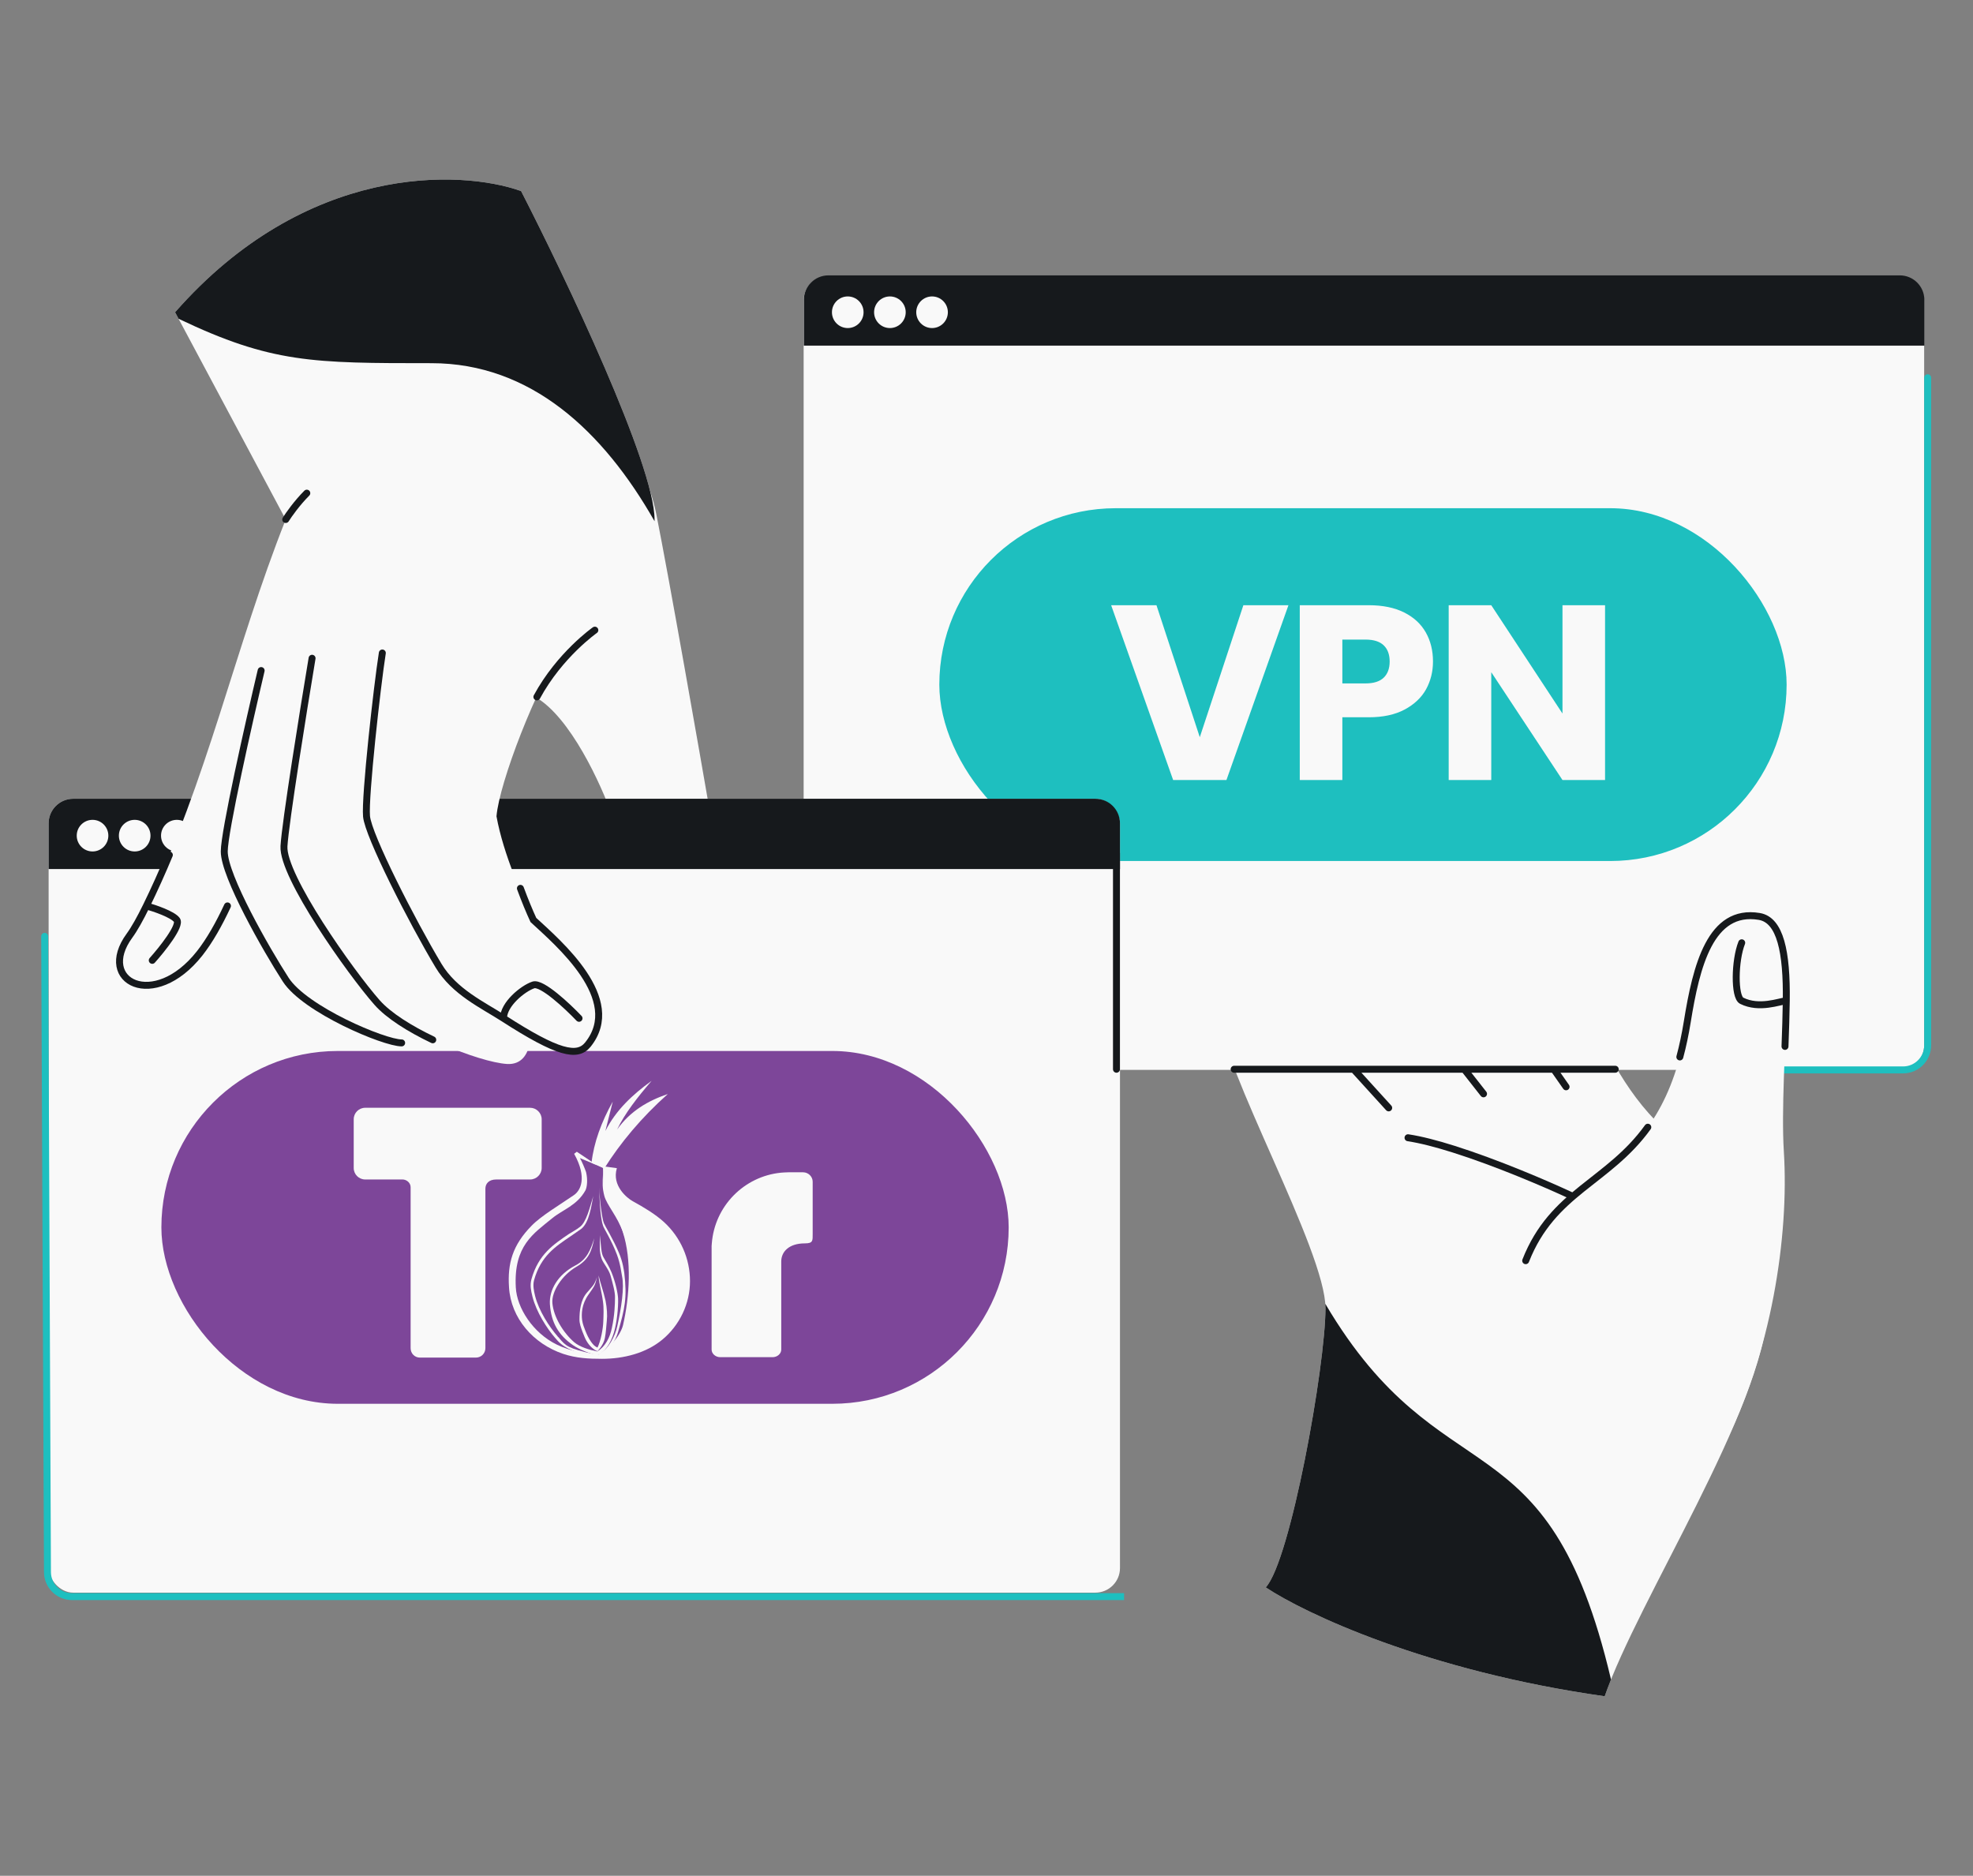 <svg width="568" height="540" viewBox="0 0 568 540" fill="none" xmlns="http://www.w3.org/2000/svg">
<rect x="0" y="0" width="568" height="540" fill="#808080" stroke="none"/>
<path d="M508.999 376.575C507.482 405.901 471.583 460.508 461.976 488.317C410.606 481.036 375.516 464.384 364.392 456.969C371.471 449.384 381.583 393.261 381.583 376.575C381.583 359.89 351.752 307.811 350.74 291.126C349.931 277.778 420.516 282.53 455.909 286.575C457.931 293.148 464.505 309.126 474.617 320.452C487.257 334.609 510.516 347.249 508.999 376.575Z" fill="#F9F9F9"/>
<rect x="231.357" y="79.461" width="322.584" height="228.539" rx="7.079" fill="#F9F9F9"/>
<path d="M554.949 108.743V300.922C554.949 304.831 551.78 308 547.871 308H496.847" stroke="#1EBFBF" stroke-width="2" stroke-linecap="round"/>
<rect x="270.419" y="146.302" width="243.925" height="101.563" rx="50.782" fill="#1EBFBF"/>
<rect x="14" y="229.945" width="308.427" height="228.539" rx="7.079" fill="#F9F9F9"/>
<path d="M13.664 452.578L14.664 452.573L13.664 452.578ZM13.86 269.536C13.858 268.984 13.408 268.538 12.856 268.54C12.304 268.543 11.858 268.992 11.86 269.545L12.86 269.54L13.86 269.536ZM323.606 459.625V458.625H20.743V459.625V460.625H323.606V459.625ZM13.664 452.578L14.664 452.573L13.86 269.536L12.86 269.54L11.86 269.545L12.664 452.582L13.664 452.578ZM20.743 459.625V458.625C17.396 458.625 14.679 455.92 14.664 452.573L13.664 452.578L12.664 452.582C12.684 457.03 16.295 460.625 20.743 460.625V459.625Z" fill="#1EBFBF"/>
<rect x="46.46" y="302.552" width="243.925" height="101.563" rx="50.782" fill="#7D4699"/>
<path d="M176.406 317.128L174.277 325.585C177.293 319.612 182.083 315.117 187.583 311.155C183.562 315.827 179.895 320.499 177.648 325.171C181.433 319.848 186.519 316.892 192.255 314.94C184.626 321.741 178.57 329.039 173.957 336.373L170.291 334.776C170.941 328.921 173.153 322.924 176.406 317.128Z" fill="#F9F9F9"/>
<path d="M173.595 336.013L176.11 337.296C175.873 338.951 176.228 342.619 177.884 343.564C185.217 348.118 192.136 353.086 194.857 358.054C204.556 375.559 188.056 391.764 173.803 390.226C181.55 384.489 183.798 372.72 180.9 359.887C179.717 354.86 177.884 350.306 174.631 345.16C173.221 342.635 173.713 339.503 173.595 336.013Z" fill="#F9F9F9"/>
<path d="M172.384 335.58L177.588 336.29C176.05 341.376 180.605 344.924 182.083 345.753C185.395 347.586 188.589 349.478 191.132 351.785C195.922 356.161 198.643 362.312 198.643 368.817C198.643 375.263 195.686 381.473 190.718 385.613C186.046 389.516 179.6 391.172 173.331 391.172C169.427 391.172 165.938 390.995 162.153 389.753C153.519 386.855 147.072 379.462 146.54 370.591C146.067 363.671 147.604 358.408 152.987 352.908C155.766 350.01 161.385 346.698 165.229 344.037C167.122 342.736 169.132 339.069 165.288 332.15L166.057 331.558L171.754 335.374L166.944 333.392C167.358 333.983 168.482 336.645 168.719 337.413C169.251 339.601 169.015 341.731 168.541 342.677C166.117 347.053 161.977 348.236 158.961 350.72C153.638 355.096 147.842 358.585 148.493 370.591C148.788 376.505 153.402 383.72 160.321 387.091C164.224 388.984 168.719 389.753 173.273 389.989C177.353 390.167 185.16 387.742 189.418 384.193C193.972 380.409 196.515 374.672 196.515 368.817C196.515 362.903 194.149 357.285 189.714 353.322C187.17 351.016 182.972 348.236 180.37 346.757C177.767 345.279 174.515 341.139 175.579 337.177L172.384 335.58Z" fill="#F9F9F9"/>
<path d="M170.788 344.333C170.255 347.053 169.664 351.962 167.298 353.795C166.293 354.504 165.287 355.215 164.223 355.924C159.965 358.822 155.706 361.542 153.755 368.521C153.341 370 153.696 371.596 154.051 373.075C155.116 377.333 158.132 381.946 160.497 384.667C160.497 384.785 160.971 385.081 160.971 385.199C162.922 387.506 163.514 388.156 170.906 389.811L170.729 390.64C166.293 389.457 162.627 388.393 160.32 385.731C160.32 385.672 159.906 385.258 159.906 385.258C157.422 382.419 154.406 377.688 153.282 373.252C152.868 371.478 152.514 370.118 152.986 368.284C154.997 361.069 159.374 358.23 163.809 355.214C164.815 354.564 165.997 353.972 166.944 353.203C168.777 351.843 169.782 347.703 170.788 344.333Z" fill="#F9F9F9"/>
<path d="M172.679 355.569C172.738 358.644 172.438 360.187 173.206 362.376C173.679 363.676 175.277 365.451 175.751 367.166C176.401 369.473 177.109 372.016 177.05 373.553C177.05 375.328 176.939 378.638 176.17 382.187C175.584 385.119 174.233 387.635 171.961 389.061C169.635 388.582 166.903 387.764 165.29 386.382C162.156 383.662 159.38 379.113 159.025 375.15C158.729 371.898 161.741 367.101 165.94 364.676C169.488 362.606 170.313 360.247 171.082 356.462C170.017 359.774 169.018 362.55 165.588 364.324C160.62 366.926 158.071 371.294 158.307 375.434C158.662 380.757 160.794 384.363 164.992 387.262C166.766 388.503 170.081 389.816 172.151 390.171V389.9C173.721 389.606 175.753 387.028 176.765 383.54C177.653 380.406 178.003 376.394 177.943 373.851C177.883 372.373 177.231 369.171 176.048 366.273C175.398 364.676 174.399 363.08 173.748 361.956C173.039 360.832 173.034 358.407 172.679 355.569Z" fill="#F9F9F9"/>
<path d="M172.327 367.167C172.386 369.237 173.217 371.889 173.572 374.61C173.868 376.621 173.739 378.64 173.68 380.415C173.622 382.469 172.937 386.149 172.002 387.939C171.12 387.534 170.775 387.073 170.202 386.329C169.493 385.323 169.011 384.318 168.538 383.135C168.183 382.248 167.768 381.232 167.59 380.05C167.354 378.275 167.42 375.5 169.431 372.661C170.969 370.413 171.321 370.242 171.853 367.64C171.143 369.947 170.614 370.182 168.957 372.133C167.124 374.262 166.819 377.398 166.819 379.941C166.819 381.006 167.244 382.188 167.658 383.311C168.131 384.494 168.537 385.672 169.187 386.559C170.165 387.997 171.417 388.814 172.029 388.967C172.033 388.968 172.039 388.966 172.043 388.967C172.056 388.97 172.071 388.978 172.083 388.981V388.913C173.231 387.634 173.921 386.363 174.154 385.084C174.449 383.546 174.517 382.005 174.695 380.171C174.872 378.634 174.744 376.562 174.33 374.434C173.738 371.772 172.741 369.059 172.327 367.167L172.327 367.167Z" fill="#F9F9F9"/>
<path d="M172.502 341.848C172.562 344.923 172.798 350.661 173.626 352.908C173.862 353.676 176.05 357.047 177.588 361.128C178.653 363.967 178.889 366.569 179.067 367.338C179.776 370.709 178.889 376.386 177.706 381.768C177.115 384.666 175.104 388.274 172.798 389.693L172.325 390.521C173.626 390.462 176.819 387.327 177.943 383.424C179.836 376.8 180.604 373.725 179.717 366.391C179.599 365.681 179.303 363.257 178.18 360.655C176.524 356.692 174.158 352.907 173.863 352.138C173.33 350.897 172.62 345.515 172.502 341.848Z" fill="#F9F9F9"/>
<path d="M173.612 337.643C173.436 340.803 173.39 341.967 173.981 344.274C174.631 346.817 177.943 350.483 179.303 354.682C181.906 362.726 181.255 373.253 179.362 381.473C178.653 384.37 175.281 388.57 171.911 389.93L174.395 390.521C175.755 390.462 179.244 387.209 180.604 383.484C182.792 377.628 183.206 370.65 182.319 363.317C182.26 362.607 181.077 356.279 179.953 353.618C178.356 349.655 175.517 346.107 175.222 345.338C174.69 344.037 173.522 341.336 173.612 337.643Z" fill="#F9F9F9"/>
<path d="M105.141 318.902H152.631C154.405 318.902 155.943 320.381 155.943 322.214V336.23C155.943 338.064 154.405 339.542 152.631 339.542H142.873C140.685 339.542 139.739 340.784 139.739 342.203V388.096C139.739 389.634 138.497 390.817 137.018 390.817H120.873C119.394 390.817 118.212 389.634 118.212 388.096V341.79C118.212 340.37 116.91 339.543 115.905 339.543H105.141C103.308 339.543 101.829 338.064 101.829 336.231V322.214C101.829 320.381 103.307 318.902 105.141 318.902Z" fill="#F9F9F9"/>
<path d="M226.981 337.473H231.18C232.718 337.473 233.96 338.715 233.96 340.193V355.215C233.96 357.167 234.078 357.936 231.712 357.936C227.04 357.936 224.912 360.42 224.912 363.14V388.511C224.912 389.694 223.788 390.699 222.428 390.699H207.346C205.986 390.699 204.863 389.694 204.863 388.511V359.591C204.846 359.083 204.856 358.332 204.922 357.936C205.75 347.231 214.149 338.667 224.793 337.591C225.15 337.555 226.412 337.473 226.981 337.473Z" fill="#F9F9F9"/>
<path d="M370.925 174.228L353.075 224.552H337.734L319.884 174.228H332.931L345.404 212.222L357.949 174.228H370.925ZM412.538 190.429C412.538 193.344 411.869 196.021 410.531 198.458C409.193 200.848 407.138 202.783 404.366 204.265C401.594 205.746 398.153 206.487 394.043 206.487H386.444V224.552H374.186V174.228H394.043C398.057 174.228 401.451 174.921 404.222 176.307C406.994 177.693 409.073 179.605 410.459 182.042C411.845 184.479 412.538 187.275 412.538 190.429ZM393.111 196.738C395.453 196.738 397.197 196.188 398.344 195.089C399.491 193.99 400.065 192.436 400.065 190.429C400.065 188.422 399.491 186.869 398.344 185.77C397.197 184.67 395.453 184.121 393.111 184.121H386.444V196.738H393.111ZM462.077 224.552H449.818L429.316 193.512V224.552H417.058V174.228H429.316L449.818 205.412V174.228H462.077V224.552Z" fill="#F9F9F9"/>
<path d="M231.416 86.35C231.416 82.44 234.585 79.271 238.494 79.271H546.921C550.831 79.271 554 82.44 554 86.35V99.496H231.416V86.35Z" fill="#16191C"/>
<path d="M244.056 85.338C246.57 85.338 248.607 87.376 248.607 89.889C248.607 92.402 246.569 94.44 244.056 94.44C241.543 94.44 239.506 92.402 239.506 89.889C239.506 87.376 241.543 85.338 244.056 85.338ZM256.191 85.338C258.704 85.338 260.742 87.376 260.742 89.889C260.742 92.402 258.704 94.44 256.191 94.44C253.678 94.44 251.641 92.402 251.64 89.889C251.64 87.376 253.678 85.338 256.191 85.338ZM268.326 85.338C270.839 85.338 272.877 87.376 272.877 89.889C272.877 92.402 270.839 94.44 268.326 94.44C265.813 94.44 263.775 92.402 263.775 89.889C263.775 87.376 265.813 85.338 268.326 85.338Z" fill="#F9F9F9"/>
<path d="M188.945 148.035C185.304 129.833 173.607 120.9 168.214 118.709C159.282 143.653 143.945 194.956 154.057 200.619C164.169 206.282 173.102 225.9 176.304 235.001L205.124 238.035C201.248 215.619 192.585 166.237 188.945 148.035Z" fill="#F9F9F9"/>
<path d="M14 237.024C14 233.114 17.169 229.945 21.078 229.945H315.348C319.258 229.945 322.427 233.114 322.427 237.024V250.17H14V237.024Z" fill="#16191C"/>
<path d="M26.641 236.012C29.154 236.013 31.191 238.05 31.191 240.563C31.191 243.076 29.154 245.114 26.641 245.114C24.128 245.114 22.09 243.076 22.09 240.563C22.09 238.05 24.127 236.012 26.641 236.012ZM38.775 236.012C41.288 236.013 43.326 238.05 43.326 240.563C43.326 243.076 41.288 245.114 38.775 245.114C36.262 245.114 34.225 243.076 34.225 240.563C34.225 238.05 36.262 236.012 38.775 236.012ZM50.91 236.012C53.423 236.012 55.461 238.05 55.461 240.563C55.461 243.076 53.423 245.114 50.91 245.114C48.397 245.114 46.359 243.076 46.359 240.563C46.359 238.05 48.397 236.012 50.91 236.012Z" fill="#F9F9F9"/>
<path d="M82.259 149.552L50.405 89.889C88.023 47.013 132.484 48.765 150.012 55.001C162.821 79.945 188.439 133.777 188.439 149.552C188.439 169.271 149.001 192.529 140.911 198.091C135.261 201.975 106.505 215.862 82.259 210.296L78.72 220.338C76.023 232.81 68.001 261.091 57.484 274.439C44.338 291.125 27.652 282.529 37.259 269.383C38.695 267.418 40.354 264.444 42.142 260.788C59.557 225.175 67.678 186.239 82.259 149.552Z" fill="#F9F9F9"/>
<path d="M50.405 89.889C88.023 47.013 132.484 48.766 150.012 55.002C162.821 79.945 188.438 133.777 188.438 149.552C188.438 149.715 188.436 149.879 188.433 150.044C173.684 124.104 152.787 104.551 124.225 104.551C90.046 104.551 78.182 104.552 51.405 91.762L50.405 89.889Z" fill="#16191C"/>
<path d="M64.561 245.114C64.561 239.451 71.64 208.035 75.18 193.035H92.876C100.46 221.518 116.438 279.799 119.674 285.057C123.719 291.63 120.685 300.226 115.629 300.226C110.573 300.226 87.82 290.619 82.258 282.024C76.696 273.428 64.561 252.192 64.561 245.114Z" fill="#F9F9F9"/>
<path d="M75.18 193.035C71.64 208.035 64.561 239.451 64.561 245.114C64.561 252.192 76.696 273.428 82.258 282.024C87.82 290.619 110.573 300.226 115.629 300.226" stroke="#16191C" stroke-width="2" stroke-linecap="round"/>
<path d="M81.752 243.597C82.157 236.721 87.314 204.664 89.842 189.496L122.707 195.563V237.53C130.46 252.53 146.775 283.743 150.011 288.597C154.056 294.664 154.056 306.799 145.966 306.294C137.876 305.788 116.134 297.192 108.55 288.597C100.966 280.001 81.247 252.192 81.752 243.597Z" fill="#F9F9F9"/>
<path d="M89.842 189.496C87.314 204.664 82.157 236.721 81.752 243.597C81.247 252.192 100.966 280.001 108.55 288.597C111.917 292.412 118.072 296.228 124.585 299.335" stroke="#16191C" stroke-width="2" stroke-linecap="round"/>
<path d="M142.932 235.002C143.741 225.294 154.393 197.586 162.651 185.451C141.921 153.092 112.137 181.443 110.067 194.552C108.55 204.159 105.011 229.44 105.517 235.002C106.022 240.564 118.663 265.339 126.247 277.98C130.797 285.564 139.058 289.344 144.955 293.148C160.629 303.26 166.227 304.443 169.224 300.732C179.842 287.586 160.629 271.406 153.55 264.833C150.517 258.26 144.955 246.126 142.932 235.002Z" fill="#F9F9F9"/>
<path d="M144.955 293.147C160.629 303.26 166.227 304.442 169.224 300.732C179.842 287.586 160.629 271.406 153.55 264.833C152.443 262.433 151.133 259.293 149.819 255.732M144.955 293.147C139.058 289.343 130.797 285.563 126.247 277.979C118.663 265.338 106.022 240.563 105.517 235.001C105.011 229.439 108.55 197.586 110.067 187.979M144.955 293.147C144.955 289.102 150.517 284.552 153.55 283.541C155.977 282.732 163.326 289.608 166.696 293.147" stroke="#16191C" stroke-width="2" stroke-linecap="round"/>
<path d="M485.741 294.158C478.157 341.18 450.348 334.607 439.225 362.922C450.854 402.697 484.528 438.866 495.854 417.023C510.011 389.72 515.067 355.843 513.55 331.573C512.79 319.41 514.062 302.148 514.247 288.09C514.431 274.098 512.539 264.832 506.472 263.821C492.427 261.48 488.341 278.039 485.741 294.158Z" fill="#F9F9F9"/>
<path d="M439.225 362.922C446.995 343.142 462.908 340.388 474.381 324.495M501.416 271.405C499.393 276.461 499.215 286.99 501.416 288.09C506.472 290.618 512.329 288.259 514.247 288.09M514.247 288.09C514.431 274.098 512.539 264.832 506.472 263.821C492.427 261.48 488.341 278.039 485.742 294.158C485.147 297.844 484.428 301.2 483.603 304.27M514.247 288.09C514.192 292.263 514.042 296.717 513.877 301.236M465.011 307.809H447.315M355.292 307.809H389.674M389.674 307.809L399.786 318.933M389.674 307.809H421.528M427.09 314.888L421.528 307.809M421.528 307.809H447.315M450.854 312.866L447.315 307.809" stroke="#16191C" stroke-width="2" stroke-linecap="round"/>
<path d="M381.533 375.323C415.207 432.379 445.496 405.755 463.79 483.499C463.113 485.18 462.504 486.788 461.976 488.316C410.606 481.035 375.516 464.384 364.392 456.969C371.471 449.384 381.584 393.26 381.584 376.575C381.584 376.177 381.566 375.76 381.533 375.323Z" fill="#16191C"/>
<path d="M321.416 245.619V307.81" stroke="#16191C" stroke-width="2" stroke-linecap="round"/>
<path d="M452.371 344.215C445.1 340.822 430.876 334.727 418.494 330.819C413.656 329.291 409.099 328.098 405.348 327.529" stroke="#16191C" stroke-width="2" stroke-linecap="round"/>
<path d="M82.259 149.552C83.102 148.204 85.495 144.799 88.326 141.968M43.832 276.462C46.697 273.26 52.124 266.451 50.911 264.833C49.697 263.215 44.559 261.462 42.142 260.788M42.142 260.788C40.354 264.444 38.695 267.418 37.259 269.383C27.652 282.529 44.338 291.125 57.484 274.439C60.356 270.794 63.042 266.035 65.484 260.788M42.142 260.788C44.505 255.957 46.696 251.064 48.756 246.125M171.248 181.406C171.248 181.406 161.135 188.484 154.562 200.619" stroke="#16191C" stroke-width="2" stroke-linecap="round"/>
</svg>
